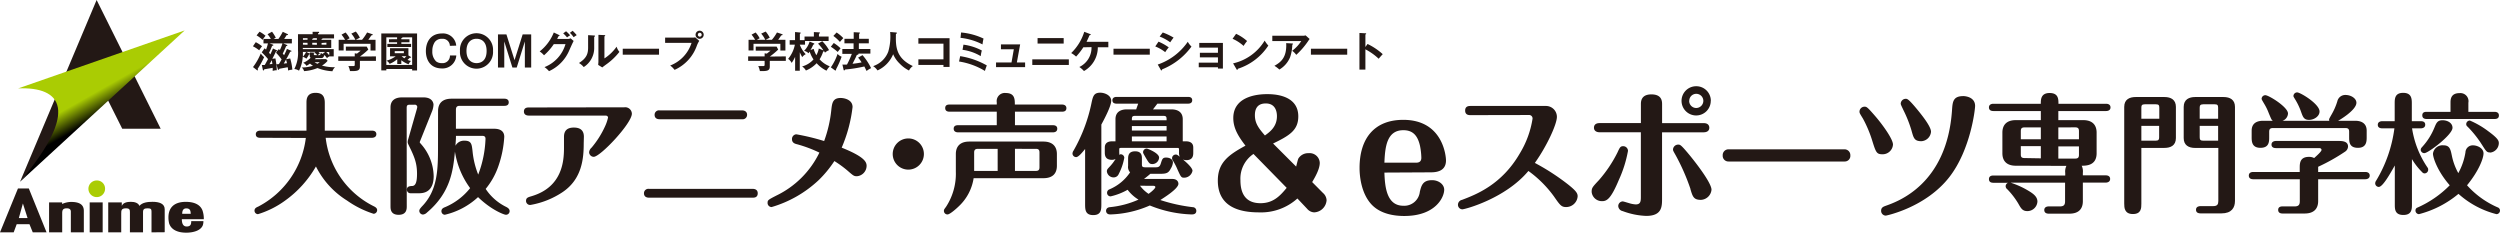 <svg xmlns="http://www.w3.org/2000/svg" xmlns:xlink="http://www.w3.org/1999/xlink" width="615.79" height="57.33" viewBox="0 0 615.79 57.33"><defs><linearGradient id="a" x1="23.28" y1="22.68" x2="26.15" y2="27.74" gradientUnits="userSpaceOnUse"><stop offset="0" stop-color="#aacc03"/><stop offset="0.03" stop-color="#aacc03"/><stop offset="1"/></linearGradient></defs><path d="M63,10.39a9.43,9.43,0,0,1,1.55,1,11.43,11.43,0,0,0-.71,1A8.27,8.27,0,0,0,62.3,11.4Zm-.68,6.13a14.42,14.42,0,0,0,1.91-3.36,3.59,3.59,0,0,0,.83.91,20.11,20.11,0,0,1-1.6,2.9,1.44,1.44,0,0,1,.07.23c0,.08,0,.14-.09.14a.38.38,0,0,1-.18-.08Zm1.61-8.71a7.84,7.84,0,0,1,1.48,1,10.32,10.32,0,0,0-.74,1,7.89,7.89,0,0,0-1.47-1.09Zm7.69,4.64c.15.06.2.08.2.14s-.13.13-.34.16c-.31.61-.77,1.51-1,1.84l1-.19a13.21,13.21,0,0,1,.53,2.76,4,4,0,0,0-1.06.21c0-.28,0-.49-.09-.81l-2.05.38c-.08.18-.13.26-.22.26s-.14-.1-.17-.22l-.33-1.14.61-.05c.25-.41.28-.46.67-1.15A13.56,13.56,0,0,0,68,13l.26-.38a.54.54,0,0,1-.25,0c-.41.86-.86,1.74-.93,1.87l.76-.11a17.08,17.08,0,0,1,.33,2.92,3.06,3.06,0,0,0-1,.17c0-.37,0-.58,0-.76l-2.08.36c-.09.23-.12.29-.22.29s-.09-.07-.12-.14L64.49,16a6.69,6.69,0,0,0,.73,0c.16-.26.22-.38.8-1.45a18.75,18.75,0,0,0-1.55-1.66l.71-1,.35.33A11.15,11.15,0,0,0,66,10.69h-1.1V9.59h1.82a7.61,7.61,0,0,0-.82-1.16L67,7.81a9.57,9.57,0,0,1,.93,1.47l-.53.31h1.18a13.33,13.33,0,0,0,1.07-1.76l1.11.53c.13.06.19.09.19.17s-.17.14-.36.13a10.5,10.5,0,0,1-.6.93h1.9v1.1H69.76l.83.35c.16.06.2.09.2.16s-.08.11-.32.17c-.19.52-.67,1.54-.82,1.83,0,.06.12.13.32.4a12.16,12.16,0,0,0,.7-1.55Zm-3.53-.1c.19.08.24.12.27.19l.31-.46a3.38,3.38,0,0,1,.27.26,12.79,12.79,0,0,0,.64-1.65h-3.2l.79.28c.08,0,.16.07.16.16s-.09.14-.31.16a13.61,13.61,0,0,1-.75,1.7c.09.12.18.23.33.4.41-.9.46-1,.64-1.45Zm-1,3.41c-.06-.45-.1-.71-.14-.94-.25.47-.35.64-.58,1Zm3.6-.19c-.07-.29-.16-.67-.23-.91-.24.45-.32.59-.57,1Z" style="fill:#231815"/><path d="M80.33,14.56l.37.42a5.43,5.43,0,0,1-1.39,1.17,10.53,10.53,0,0,0,3.21.4,2.49,2.49,0,0,0-.64,1,11.55,11.55,0,0,1-3.68-.79,10.4,10.4,0,0,1-3.31.76,1.62,1.62,0,0,0-.58-.9,9.32,9.32,0,0,0,2.78-.42,5.75,5.75,0,0,1-.74-.54,8.19,8.19,0,0,1-.86.56,1.78,1.78,0,0,0-.82-.75,5.18,5.18,0,0,0,1.85-1.25.41.41,0,0,1-.21-.39v-.44a.35.35,0,0,1-.2,0,4.55,4.55,0,0,1-.66,1.07,2.45,2.45,0,0,0-.88-.47,8.72,8.72,0,0,1-.92,3.42A2.63,2.63,0,0,0,72.5,17a8.78,8.78,0,0,0,.9-4.57v-4H77V7.84l1.45,0A.12.12,0,0,1,78.6,8c0,.1-.07.13-.25.18v.27h3.93v1H79.44c0,.08,0,.11-.23.17V9.8h2.38v2h-7v.3H82.2V13.9H81.1v0a2.2,2.2,0,0,0-.56.42,6.37,6.37,0,0,0-.63-.77c-.24.68-.47.76-.84.76H77.78a2,2,0,0,1-.24.28Zm-5.72-1.77c0,.57,0,.93,0,1.18a5.05,5.05,0,0,0,.79-1.18Zm1.14-3V9.41H74.62V9.8Zm0,1.24v-.49H74.62V11Zm2.38,2.55a3.58,3.58,0,0,0-.66-.63l.24-.17h-2.3l.73.34.17.11v-.32l1,.05c.06,0,.18,0,.18.08s0,.09-.19.1v.22a.21.21,0,0,0,.24.22ZM78.05,9.8V9.41h-.87c0,.11-.17.15-.27.16V9.8Zm0,1.24v-.49H76.91V11Zm-.57,4.28a4.89,4.89,0,0,0,.7.39,4,4,0,0,0,.58-.39Zm1.08-1.73c.32,0,.37-.08.46-.56a2,2,0,0,0,.73.32l-.22-.21.59-.35H78.43c.12.1.22.2.38.35a4.15,4.15,0,0,0-.54.45Zm.65-3V11H80.4v-.49Zm1.15,2.24a5.68,5.68,0,0,1,.74.81v-.81Z" style="fill:#231815"/><path d="M92.6,13.89V15H88.65v1.41c0,1.08-.76,1.12-2.44,1.1a4.4,4.4,0,0,0-.4-1.23l1.13,0c.44,0,.44-.06.44-.6V15H83.32V13.89h4.06v-.76l.54.08c.34-.26.75-.58.92-.73H85.19v-1h5.15l.38.73a17.31,17.31,0,0,1-2.07,1.72ZM87.53,9.8a6.18,6.18,0,0,0-1-1.52l1.11-.51a7.46,7.46,0,0,1,1,1.51l-1,.52h1.54A11.42,11.42,0,0,0,90.42,8l1.23.4c.06,0,.16.06.16.15s-.16.15-.35.17c-.36.57-.61.9-.74,1.09H92.5v2.63H91.27V10.79H84.64v1.64H83.42V9.8H85a9.4,9.4,0,0,0-.88-1.27l1-.53a6.2,6.2,0,0,1,1,1.44,4.35,4.35,0,0,0-.67.36Z" style="fill:#231815"/><path d="M95.16,17v.34H93.92V8.24h8.81v9.12h-1.21V17Zm2.65-7.35V9.2H95.16V16h6.36V9.2H99.14c0,.1-.1.13-.28.18v.29h2v.74h-2v.39h2.4v.77H95.41V10.8h2.4v-.39h-2V9.67ZM101.17,14c.06,0,.09.07.09.12s-.12.1-.16.1h-.16c-.19.19-.36.36-.56.53a4.35,4.35,0,0,0,.86.27,2.36,2.36,0,0,0-.6.82,6.77,6.77,0,0,1-1.79-1v.93h-1V14.57a6.43,6.43,0,0,1-1.88,1.16,2,2,0,0,0-.76-.78,7.53,7.53,0,0,0,2.26-1.08H96.07v-2h4.53v1.79Zm-3.94-1.41v.51h2.25v-.51Zm1.69,1.25a5.89,5.89,0,0,0,.67.52l.52-.52Z" style="fill:#231815"/><path d="M110.81,11.29a1.76,1.76,0,0,0-1.94-1.73,2.06,2.06,0,0,0-1.78.81,3.88,3.88,0,0,0-.6,2.21,3.3,3.3,0,0,0,.94,2.55,2.22,2.22,0,0,0,1.4.42,1.82,1.82,0,0,0,2-1.88h1.56a3.38,3.38,0,0,1-3.49,3.19c-3.13,0-4-2.4-4-4.28,0-2.24,1.16-4.34,4-4.34a3.26,3.26,0,0,1,3.47,3Z" style="fill:#231815"/><path d="M121.44,12.55a4.08,4.08,0,1,1-8.14,0,4.08,4.08,0,1,1,8.14,0Zm-6.54,0c0,2.26,1.33,3,2.47,3s2.49-.62,2.49-3-1.36-3-2.49-3S114.9,10.24,114.9,12.55Z" style="fill:#231815"/><path d="M124.74,8.47l2,6.35,2-6.35h2.1v8.16h-1.56V10.21l-2,6.42h-1.07l-2-6.42v6.42h-1.55V8.47Z" style="fill:#231815"/><path d="M139.84,9.59a1.6,1.6,0,0,0,.71-.15l.75.65c-.18.3-.73,1.52-1.07,2.29a9.79,9.79,0,0,1-5,5.15,5.71,5.71,0,0,0-1.11-1,8.71,8.71,0,0,0,5.17-5.66h-2.88A14.1,14.1,0,0,1,134,13.62a5.08,5.08,0,0,0-1.07-.95A11.25,11.25,0,0,0,136.41,8l1.27.61s.15.06.15.15-.19.14-.25.14l-.35.68Zm-.41-1.89a8.48,8.48,0,0,1,1,1,4.91,4.91,0,0,0-.76.52,7.14,7.14,0,0,0-.95-1Zm1.62-.12a11.49,11.49,0,0,1,1,1.07l-.76.51a5.83,5.83,0,0,0-.92-1.07Z" style="fill:#231815"/><path d="M146.31,8.74c.1,0,.24,0,.24.14s-.11.16-.19.19v2.54a5.56,5.56,0,0,1-2.58,4.91,4.46,4.46,0,0,0-1.17-1c2-1.26,2.25-2.43,2.25-3.86v-3Zm2.57-.09c.11,0,.19,0,.19.11s-.1.15-.19.2v5.43a11,11,0,0,0,3-2.89,3.72,3.72,0,0,0,.69,1.28,15.41,15.41,0,0,1-3,2.91c-.86.62-.95.7-1.22.92l-1-.62c0-.28.05-.54.05-.82V8.58Z" style="fill:#231815"/><path d="M162.33,12v1.47h-8.94V12Z" style="fill:#231815"/><path d="M170.53,9.27a3.29,3.29,0,0,0,.71-.07l1,.86a6,6,0,0,0-.6,1.21,10.24,10.24,0,0,1-5.48,5.94,5.47,5.47,0,0,0-1.08-1.07,8.84,8.84,0,0,0,5.26-5.58h-6.51V9.27Zm2.8-.71a1,1,0,1,1-1-1A1,1,0,0,1,173.33,8.56Zm-1.44,0a.47.47,0,0,0,.47.47.48.48,0,0,0,.48-.47.49.49,0,0,0-.48-.49A.48.48,0,0,0,171.89,8.56Z" style="fill:#231815"/><path d="M193.56,13.89V15h-3.95v1.41c0,1.08-.76,1.12-2.44,1.1a4.75,4.75,0,0,0-.4-1.23l1.13,0c.44,0,.44-.06.44-.6V15h-4.06V13.89h4.06v-.76l.54.08.92-.73h-3.65v-1h5.15l.38.73a17.31,17.31,0,0,1-2.07,1.72ZM188.49,9.8a6.18,6.18,0,0,0-1-1.52l1.11-.51a7.46,7.46,0,0,1,1,1.51l-1,.52h1.53A10.85,10.85,0,0,0,191.38,8l1.23.4c.06,0,.16.06.16.15s-.16.15-.35.17c-.36.57-.61.9-.74,1.09h1.78v2.63h-1.24V10.79H185.6v1.64h-1.22V9.8H186a9.4,9.4,0,0,0-.88-1.27l1-.53a6.2,6.2,0,0,1,1,1.44,4.35,4.35,0,0,0-.67.36Z" style="fill:#231815"/><path d="M197,17.42h-1.15V14A8.94,8.94,0,0,1,195,15.5a2.67,2.67,0,0,0-.87-1A7.76,7.76,0,0,0,195.79,11h-1.28V9.89h1.32v-2L197,8c.07,0,.22,0,.22.11s-.1.18-.2.24V9.89h1.15V9h2.3V7.9l1.25.07c.07,0,.24,0,.24.13s-.14.17-.24.19V9h2.38v1.1h-5.81V11H197V11a6.59,6.59,0,0,0,1.47,2.35,2.25,2.25,0,0,0-.86.72,11.47,11.47,0,0,1-.61-1.18Zm3.41-6.77c.08,0,.18.08.18.17s-.16.16-.28.18a8.62,8.62,0,0,1-.68,1.33l.78-.3a7.81,7.81,0,0,0,.67,1.57,5.13,5.13,0,0,0,.6-1.65l1.16.48a10.11,10.11,0,0,0-1.35-1.68l1.05-.6a9.55,9.55,0,0,1,1.67,2.21,2.92,2.92,0,0,0-1,.61l-.22-.38c0,.07-.06.08-.22.08a8.05,8.05,0,0,1-.89,1.94,6.4,6.4,0,0,0,2.5,1.72,5.21,5.21,0,0,0-.8,1.08,7.72,7.72,0,0,1-2.43-1.84,7.58,7.58,0,0,1-2.64,1.8,2.8,2.8,0,0,0-.94-1,5.8,5.8,0,0,0,2.81-1.73,7.3,7.3,0,0,1-.94-1.94,3.78,3.78,0,0,1-.3.42,2.08,2.08,0,0,0-1.08-.59,5.55,5.55,0,0,0,1.36-2.29Z" style="fill:#231815"/><path d="M205.37,10.59a9.75,9.75,0,0,1,1.68,1.31c-.17.19-.6.75-.71.9a13.11,13.11,0,0,0-1.69-1.29Zm-.72,6a13.2,13.2,0,0,0,1.66-3.32,2.16,2.16,0,0,0,1,.69,21.5,21.5,0,0,1-1.38,3.11.37.37,0,0,1,0,.15.13.13,0,0,1-.12.14.52.52,0,0,1-.2-.07ZM206.07,8a9.05,9.05,0,0,1,1.65,1.39,12.48,12.48,0,0,0-.83.94,10,10,0,0,0-1.62-1.48Zm6.38,5.58a14,14,0,0,1,2.11,3.21,5.36,5.36,0,0,0-1.11.69c-.09-.17-.46-.95-.55-1.11a32.3,32.3,0,0,1-4.74.75c0,.12-.09.21-.22.21s-.13-.07-.17-.24l-.27-1.19a10.39,10.39,0,0,0,1.13,0,24.17,24.17,0,0,0,1.19-2.63h-2.34V12.07h2.77V10.68H208V9.55h2.28V7.93l1.33.07c.12,0,.21.06.21.12s-.1.16-.21.2V9.55H214v1.13h-2.45v1.39h2.84v1.14h-2.93a.12.12,0,0,1,0,.1c0,.14-.27.2-.41.22-.23.58-.61,1.31-1.06,2.18a22.17,22.17,0,0,0,2.23-.34,6.57,6.57,0,0,0-.86-1.17Z" style="fill:#231815"/><path d="M220.68,8c.19,0,.25.08.25.15s-.11.15-.25.2c-.06,2.92-.13,5.9,4.17,7.92a3,3,0,0,0-.95,1.1,8.48,8.48,0,0,1-2.27-1.68A7,7,0,0,1,220,13.35a7.53,7.53,0,0,1-3.86,4,3.61,3.61,0,0,0-1.08-1.06,6,6,0,0,0,3.74-3.59,13.18,13.18,0,0,0,.46-4.82Z" style="fill:#231815"/><path d="M226.21,16V14.62h6.18V10.76h-6.18V9.41h7.68v7.08h-1.5V16Z" style="fill:#231815"/><path d="M236.51,13.83a19.45,19.45,0,0,1,6.55,2.28c-.1.29-.36,1-.46,1.36a17.48,17.48,0,0,0-6.37-2.32ZM236.73,8a16.29,16.29,0,0,1,5.53,1.5,11,11,0,0,0-.25,1.44,15.53,15.53,0,0,0-5.42-1.62Zm.58,3a13.2,13.2,0,0,1,4.53,1.44,8.79,8.79,0,0,0-.27,1.39,11.7,11.7,0,0,0-4.48-1.56Z" style="fill:#231815"/><path d="M252.5,15.39v1.15h-7.16V15.39h3.81l.57-3.25h-3.17v-1.2h4.73l-.81,4.45Z" style="fill:#231815"/><path d="M263.27,14.62V16h-9V14.62ZM262,9.38v1.35h-6.43V9.38Z" style="fill:#231815"/><path d="M266.84,11.65a16,16,0,0,1-1.78,2.29,6.1,6.1,0,0,0-1.21-.87,12.33,12.33,0,0,0,3.22-5.24l1.43.55c.08,0,.17.07.17.15s-.21.14-.31.16c-.23.56-.47,1.08-.73,1.61H273v1.35h-2.59A6.69,6.69,0,0,1,267,17.5a6.38,6.38,0,0,0-1.14-1,5.27,5.27,0,0,0,3-4.89Z" style="fill:#231815"/><path d="M283.21,12v1.47h-8.94V12Z" style="fill:#231815"/><path d="M285.36,10.26a12.71,12.71,0,0,1,2.52,1.41,8.48,8.48,0,0,0-.87,1.18,9.36,9.36,0,0,0-2.45-1.41Zm-.19,5.64a14.84,14.84,0,0,0,7.4-5.61,4.94,4.94,0,0,0,.91,1.18,16.57,16.57,0,0,1-7.24,5.62c0,.1-.05.25-.17.25s-.11-.05-.16-.15ZM286.41,8a14.77,14.77,0,0,1,2.67,1.27c-.21.23-.67.9-.84,1.15A11.05,11.05,0,0,0,285.64,9Z" style="fill:#231815"/><path d="M295.27,16.57V15.43H300v-1.3h-4.45V13H300V11.73H295.4V10.57h5.82v6.32H300v-.32Z" style="fill:#231815"/><path d="M304.47,8.33a10.94,10.94,0,0,1,2.71,1.78,9.31,9.31,0,0,0-.86,1.2,10.26,10.26,0,0,0-2.72-1.76Zm-.74,7.28A12.25,12.25,0,0,0,311.51,10a6.43,6.43,0,0,0,.9,1.22,14.11,14.11,0,0,1-7.5,5.72c0,.11,0,.23-.18.23s-.14-.08-.19-.17Z" style="fill:#231815"/><path d="M321,8.8a1.6,1.6,0,0,0,.58-.09l1,.9c-.12.15-.16.21-.37.52a19,19,0,0,1-2.92,3.38,4.5,4.5,0,0,0-1-1,9.63,9.63,0,0,0,2.23-2.39h-7.13V8.8Zm-2.69,1.91c.07,0,.16,0,.16.1a.26.26,0,0,1-.16.21,10.12,10.12,0,0,1-.53,3.05,6.29,6.29,0,0,1-2.65,3.06,7.8,7.8,0,0,0-1.22-.92c1.54-.87,3.09-2,2.9-5.59Z" style="fill:#231815"/><path d="M331.84,12v1.47H322.9V12Z" style="fill:#231815"/><path d="M336.85,10.83a15.69,15.69,0,0,1,3.74,2.51c-.4.43-.55.6-1,1.13a14.34,14.34,0,0,0-3.27-2.32v5h-1.47V8.12l1.47.08c.1,0,.19,0,.19.12s-.13.14-.19.15v3.11Z" style="fill:#231815"/><path d="M64.1,33.94c-.42,0-1.09-.09-1.09-.86s.7-.9,1.09-.9H75.49c0-.51,0-.67,0-1.53V25.34c0-.77,0-2.47,2.24-2.47,1.69,0,2.27.87,2.27,2.47v6.84H91.61c.38,0,1.09.1,1.09.87s-.74.89-1.09.89H80.22A21.61,21.61,0,0,0,92,50.77c.39.19.9.45.9,1a.91.91,0,0,1-.87.89,23.92,23.92,0,0,1-6.55-3.26A20.89,20.89,0,0,1,77.82,41a26.5,26.5,0,0,1-7.61,8.42,22.43,22.43,0,0,1-6.66,3.33.86.86,0,0,1-.86-.87c0-.57.45-.8.93-1a22.08,22.08,0,0,0,11.71-16.9Z" style="fill:#231815"/><path d="M100.19,50.8c0,.64,0,2.11-2,2.11s-2-1.47-2-2.11V26.43c0-1.73,1.19-2.44,2.82-2.44h5.31c2.3,0,2.46,1.54,2.46,1.8a4.88,4.88,0,0,1-.35,1.6l-2.91,7.26a1.54,1.54,0,0,0-.13.38c0,.1.07.16.29.42a12.3,12.3,0,0,1,3.14,7.93c0,2.56-1.06,4.22-3.56,4.22h-2.11a.88.88,0,0,1-.93-.89c0-.8.68-.87,1.35-.9.83-.06,1.15-1.05,1.15-3,0-2.44-.54-4-1.89-6.72-.35-.74-.41-.83-.41-1.12a2,2,0,0,1,.13-.67l2.11-7.39a4.6,4.6,0,0,0,.12-.55.59.59,0,0,0-.67-.57H101c-.7,0-.83.19-.83.83Zm7.71-23.41c0-1.7.83-3.08,3.33-3.08h13c.38,0,1.08.1,1.08.9s-.73.86-1.08.86h-11c-.73,0-.93.36-.93,1v4.64h9.31c.58,0,2.6,0,2.6,2a26.53,26.53,0,0,1-1.44,7.19,18,18,0,0,1-3.14,5.63,12.72,12.72,0,0,0,4.9,4.36c.51.25,1,.54,1,1.12a.9.9,0,0,1-.93.89c-.41,0-3.55-1.15-6.85-4.35a18,18,0,0,1-8.19,4.35.88.88,0,0,1-.83-.89c0-.61.51-.84.93-1a15.67,15.67,0,0,0,6.14-4.67,20.45,20.45,0,0,1-3.74-9c-.45,4.67-1.09,10.11-6.88,15a1.62,1.62,0,0,1-1,.51.94.94,0,0,1-.9-.89c0-.39.26-.64.55-1,4.06-4.1,4.06-9.28,4.06-15.3Zm4.41,6.07c0,1.06-.06,1.25-.12,2.44a2.37,2.37,0,0,1,2.2-1.25c1.76,0,1.8.89,2,2.53a20.75,20.75,0,0,0,1.4,5.82,27.14,27.14,0,0,0,1.8-8.8c0-.67-.42-.74-.9-.74Z" style="fill:#231815"/><path d="M153.78,26.43A1.64,1.64,0,0,1,155.64,28c0,2.37-7.75,10.63-9.41,10.63a1.16,1.16,0,0,1-1.12-1.12,1.73,1.73,0,0,1,.61-1.15A22.58,22.58,0,0,0,149,31.19a10.36,10.36,0,0,0,.77-2.24s0-.48-.64-.48H130.27c-.64,0-1.22-.25-1.22-1,0-1,.9-1,1.22-1Zm-10,8.86c0,3.68-.39,8.83-5.25,12.06a20.53,20.53,0,0,1-7.87,3.13,1,1,0,0,1-1.09-1c0-.77.51-.9,1.35-1.15,7.58-2.24,8-8.61,8-11.93V33.69c0-1.51.8-2.27,2.43-2.27,2.08,0,2.47,1.21,2.47,2.27Z" style="fill:#231815"/><path d="M185.39,46.52c.71,0,1.25.32,1.25,1.08,0,1.09-.89,1.09-1.25,1.09H159.86c-.67,0-1.24-.29-1.24-1.09a1.08,1.08,0,0,1,1.24-1.08Zm-2.62-19.33c.67,0,1.25.32,1.25,1.09a1.09,1.09,0,0,1-1.25,1.09H162.49c-.74,0-1.25-.32-1.25-1.09a1.08,1.08,0,0,1,1.25-1.09Z" style="fill:#231815"/><path d="M213.46,40.85a2.6,2.6,0,0,1-2.4,2.56c-.74,0-.9-.16-2.44-1.5a27.56,27.56,0,0,0-3.1-2.24,27.73,27.73,0,0,1-3.87,4.7A28.71,28.71,0,0,1,190.07,51a1,1,0,0,1-1-1.09c0-.61.22-.74,2.14-1.73a22.73,22.73,0,0,0,10.62-10.59,32.41,32.41,0,0,0-5.47-2.05c-.54-.12-1.28-.35-1.28-1.24a1.15,1.15,0,0,1,1.06-1.22A55.42,55.42,0,0,1,203,34.74a31.43,31.43,0,0,0,1.76-7.61c.19-1.76.35-3,2.33-3,.61,0,2.91.29,2.91,2.24a35.64,35.64,0,0,1-2.68,10C212.85,38.58,213.46,39.86,213.46,40.85Z" style="fill:#231815"/><path d="M227.57,37.94a3.84,3.84,0,1,1-3.84-3.84A3.83,3.83,0,0,1,227.57,37.94Z" style="fill:#231815"/><path d="M235.44,37.94c0-1.66.83-3.07,3.33-3.07H257c2.43,0,3.33,1.38,3.33,3.07v2.88c0,1.7-.83,3.07-3.33,3.07H239.82a11.94,11.94,0,0,1-3.58,6.85c-.51.51-2.24,2.08-2.85,2.08a.87.87,0,0,1-.89-.86c0-.32.06-.39.51-1a14.89,14.89,0,0,0,2.43-8.67Zm10.08-7.1V27.51H233.91c-.36,0-1.09-.06-1.09-.89s.7-.87,1.09-.87h11.61v-.54a2,2,0,0,1,2.21-2.3c2.24,0,2.24,1.56,2.24,2.84h11.61c.35,0,1.09.1,1.09.9s-.71.86-1.09.86H250v3.33h9.34c.35,0,1.08.07,1.08.86s-.7.9-1.08.9H236c-.35,0-1.09-.1-1.09-.9s.71-.86,1.09-.86Zm.22,5.82h-4.86c-.7,0-.93.32-.93.9V42.1h5.79ZM250,42.1h5.15c.67,0,.89-.29.89-.89V37.56c0-.58-.19-.9-.89-.9H250Z" style="fill:#231815"/><path d="M267.28,36.7c-.58.7-1.6,2-2.21,2a.91.91,0,0,1-.9-.86,1.37,1.37,0,0,1,.26-.74,39.59,39.59,0,0,0,4.38-11.52c.39-1.85.58-2.75,2.21-2.75,1.06,0,2.69.64,2.69,2s-1.89,4.86-2.43,5.85V50.2c0,1.4,0,2.78-2,2.78s-2-1.41-2-2.78ZM275,25.53c-.35,0-1-.1-1-.83s.71-.83,1-.83h17.66c.32,0,1,.06,1,.83s-.73.83-1,.83h-7.58L284,26.94h4.51c1.63,0,2.82.7,2.82,2.43v5.44h.8c.67,0,1.79.19,1.79,1.53v1.22c0,.61,0,1.89-1.73,1.89a2.43,2.43,0,0,1-.8-.16c1,.83,2.34,2.08,2.34,2.78a2.11,2.11,0,0,1-2.08,1.7c-.71,0-.8-.23-1.64-2.08a15.13,15.13,0,0,0-1.15-2.21.84.84,0,0,1-.16-.48.9.9,0,0,1,.9-.93c.32,0,.38.06,1,.54a2.12,2.12,0,0,1-.19-1v-.77c0-.32-.07-.41-.39-.41H276.11c-.39,0-.42.12-.42.41v.77a2.25,2.25,0,0,1,0,.54A.93.93,0,0,1,276,38a.89.89,0,0,1,.93.86,13.92,13.92,0,0,1-1.37,4,1.34,1.34,0,0,1-1.22.84,1.67,1.67,0,0,1-1.7-1.48c0-.41.13-.57.61-1.08a11,11,0,0,0,1.54-2,1.76,1.76,0,0,1-.9.23c-1.76,0-1.76-1.28-1.76-1.89V36.34c0-1.12.77-1.53,1.79-1.53h.84V29.37c0-1.89,1.4-2.43,2.81-2.43h2.3c0-.07.32-.9.48-1.41Zm13.79,18.55c1,0,1.47.58,1.47,1.19,0,1.28-3.94,3.65-4.45,4a40.54,40.54,0,0,0,8,1.76.88.88,0,0,1,.86.92c0,.87-.89.87-1.12.87a29.48,29.48,0,0,1-10.33-2.21,25.92,25.92,0,0,1-9.73,2.21c-1,0-1.05-.74-1.05-.9s.06-.8.92-.89a22.77,22.77,0,0,0,7.07-1.86,9.49,9.49,0,0,1-2.68-2.43,15.22,15.22,0,0,1-4.19,1.63.86.86,0,0,1-.87-.86.89.89,0,0,1,.58-.87,11.43,11.43,0,0,0,5.09-4.19,1.94,1.94,0,0,1-.49-1.6V39.19c0-.67,0-1.92,1.73-1.92s1.67,1.28,1.67,1.92v1.22c0,.51,0,.8.83.8h2.62c.8,0,1-.32,1.19-.9.35-1.09.44-1.5,1.31-1.5s1.69.41,1.69,1.24a3.49,3.49,0,0,1-.51,1.44c-.54,1.06-1,1.32-2.56,1.32h-2.49c-.36.32-.74.64-1.57,1.27Zm-9.15-15.54c-.84,0-.84.28-.84,1.08h8.55c0-.8,0-1.08-.83-1.08Zm7.71,2.52h-8.55v1.09h8.55Zm-8.55,3.75h8.55V33.62h-8.55Zm2,10.94a8.83,8.83,0,0,0,2.11,2c.87-.61,1.67-1.37,1.67-1.66s-.35-.32-.51-.32Zm1.7-9.15c.13,0,3,1.09,3,2.21a1.66,1.66,0,0,1-1.63,1.6c-.71,0-.84-.2-1.64-1.54-.6-1.06-.67-1.15-.67-1.37A.9.9,0,0,1,282.54,36.6Z" style="fill:#231815"/><path d="M325.88,47.54a2.52,2.52,0,0,1,.88,1.77,3.21,3.21,0,0,1-3.06,3,2.41,2.41,0,0,1-1.73-.88l-2.4-2.54a13.36,13.36,0,0,1-9.48,3.42c-5.15,0-10.12-1.55-10.12-7.83,0-4.44,2.65-6.34,6.81-8.6-1.73-2.25-3-4.26-3-6.8,0-5.85,7.13-5.89,8.36-5.89s7.65,0,7.65,5.47c0,3.45-2.22,4.75-6.21,6.69l5.68,5.68c.11-.39.42-1.76.56-2a2.84,2.84,0,0,1,2.51-1.3,2.5,2.5,0,0,1,2.75,2.39c0,1.59-1.27,3.7-1.87,4.73Zm-17.13-9.62a7.32,7.32,0,0,0-3.21,6.49c0,3.42,1.41,5.64,4.94,5.64,3.13,0,4.83-1.8,6.45-3.78Zm5.78-9.3c0-1.17-.39-3.14-2.75-3.14-2.18,0-2.68,1.48-2.68,2.89,0,2,.92,3.21,2.47,5C312.84,32.46,314.53,31.19,314.53,28.62Z" style="fill:#231815"/><path d="M341,42.51c.12,3.45.52,8.17,4.67,8.17a3.86,3.86,0,0,0,4.06-3.46c.37-1.46.69-2.84,3-2.84,1.59,0,3,1,3,2.36,0,1.78-2.07,6.46-9.84,6.46-2.19,0-5.89-.37-8.21-3s-2.8-6.58-2.8-8.82c0-7.35,3.7-11.86,10.77-11.86,9.75,0,10.52,8.9,10.52,10,0,2.85-2.68,2.93-3.86,2.93Zm7.84-2.44c.85,0,1.26-.41,1.26-1.22a16.63,16.63,0,0,0-.33-2.92c-.57-2.52-1.74-3.86-4.1-3.86-4.11,0-4.51,4.18-4.67,8Z" style="fill:#231815"/><path d="M362.23,28.36c-.39,0-1.34,0-1.34-1.13s.95-1.13,1.34-1.13h18.54a2.69,2.69,0,0,1,2.72,2.68c0,1.84-2.51,7.26-5.43,11.35a55.66,55.66,0,0,1,8.25,5.36c1.9,1.52,2.29,2.12,2.29,2.86A2.84,2.84,0,0,1,385.74,51c-1.16,0-1.51-.5-3-2.65a27.92,27.92,0,0,0-6.27-6.24c-5.64,6.77-15.58,9.45-16.29,9.45a1.11,1.11,0,0,1-1.06-1.16,1.24,1.24,0,0,1,1-1.17c3.41-1.3,9.76-3.7,14.24-11.45a23.36,23.36,0,0,0,3.13-8.53.84.84,0,0,0-.91-.92Z" style="fill:#231815"/><path d="M393.85,44.36a32,32,0,0,0,4.54-6.76c.6-1.31.74-1.59,1.45-1.59A1.17,1.17,0,0,1,401,37.17a29.89,29.89,0,0,1-2.26,7.16c-2,4.79-3,5.22-4.15,5.22a2.53,2.53,0,0,1-2.54-2.26C392.05,46.3,392.19,46.13,393.85,44.36Zm15.54,4.52c0,2,0,4.3-3.91,4.3A18.39,18.39,0,0,1,399.7,52a1.35,1.35,0,0,1-1.1-1.23,1.15,1.15,0,0,1,1.1-1.16c.21,0,1.27.35,1.55.42a6.58,6.58,0,0,0,1.65.32c1.13,0,1.27-.67,1.27-1.77v-16H394c-.71,0-1.38-.32-1.38-1.13,0-.17,0-1.13,1.38-1.13h10.18V25.72c0-.67,0-2.47,2.58-2.47s2.64,1.66,2.64,2.47v4.61h10.26c1.37,0,1.37,1,1.37,1.13,0,1-.95,1.13-1.37,1.13H409.39Zm7-2.33a51.6,51.6,0,0,0-3.63-8.28c-.6-1.06-.67-1.17-.67-1.45a1.27,1.27,0,0,1,1.27-1.2c.46,0,.63,0,2.36,2.05s5.85,7.33,5.85,9.06a2.74,2.74,0,0,1-2.61,2.5C417.18,49.23,416.93,48.45,416.37,46.55Zm5-21.72a3.6,3.6,0,1,1-3.6-3.59A3.59,3.59,0,0,1,421.41,24.83Zm-5.32,0a1.74,1.74,0,0,0,1.72,1.77,1.77,1.77,0,0,0,1.77-1.77,1.74,1.74,0,0,0-1.77-1.72A1.72,1.72,0,0,0,416.09,24.83Z" style="fill:#231815"/><path d="M454.33,36.78a1.43,1.43,0,0,1,1.44,1.49,1.38,1.38,0,0,1-1.44,1.51H425.77a1.4,1.4,0,0,1-1.44-1.48,1.42,1.42,0,0,1,1.44-1.52Z" style="fill:#231815"/><path d="M461.09,34.42a29.58,29.58,0,0,0-2.22-5.21c-.78-1.27-.85-1.38-.85-1.73a1.25,1.25,0,0,1,1.24-1.2c.49,0,.63,0,2.64,2.33,1.59,1.83,4.37,5.57,4.37,7A2.55,2.55,0,0,1,463.73,38C462.22,38,462.08,37.6,461.09,34.42ZM486.5,26.1c0,.82-1.09,10.68-6.27,17.42-5.82,7.58-15.61,9.59-15.72,9.59a1.17,1.17,0,0,1-1.16-1.2c0-.81.59-1,1-1.17,3.1-1.09,15.19-5.28,16.46-23.54.14-2.15.25-3.53,2.82-3.53C484,23.67,486.5,23.85,486.5,26.1Zm-15.68,6a30.42,30.42,0,0,0-1.94-4.9c-.6-1.27-.7-1.45-.7-1.7a1.24,1.24,0,0,1,1.26-1.16c.39,0,.74.11,3,2.86,1.26,1.55,3.2,4.05,3.2,5.25a2.53,2.53,0,0,1-2.36,2.33C471.52,34.78,471.35,34,470.82,32.1Z" style="fill:#231815"/><path d="M496.54,40.82c-2.43,0-3.32-1.34-3.32-3.07V32.66c0-1.66.83-3.07,3.32-3.07h6.15V27.35H491c-.42,0-1.09-.12-1.09-.89s.7-.9,1.09-.9h11.68c0-1,0-2.65,2.17-2.65s2.18,1.5,2.18,2.65h11.74c.38,0,1.08.13,1.08.9s-.73.89-1.08.89H507v2.24h6.11c2.43,0,3.32,1.35,3.32,3.07v5.09c0,3.07-2.62,3.07-3.68,3.07a3.23,3.23,0,0,1,.29,1.76v.61h5.63c.42,0,1.09.13,1.09.89s-.73.9-1.09.9h-5.63v4.58c0,1.69-.83,3.07-3.32,3.07h-5.09c-.42,0-1.09-.13-1.09-.9s.74-.89,1.09-.89h2.78c1,0,1.25-.45,1.25-1.25V45H495.26a21,21,0,0,1,4.16,1.86c1.47.86,2.43,1.6,2.43,2.81A2.49,2.49,0,0,1,499.39,52c-1.21,0-1.57-.64-2.27-1.89a19,19,0,0,0-2.69-3.49,1,1,0,0,1-.41-.77.93.93,0,0,1,.6-.83H491c-.42,0-1.09-.1-1.09-.9s.7-.89,1.09-.89H508.7v-.64a3.17,3.17,0,0,1,.29-1.73Zm1.22-6.52h4.93V31.38h-4c-.77,0-.93.32-.93.93ZM502.69,39v-3h-4.93v2c0,.58.1.93.93.93ZM507,31.38V34.3h5.08v-2c0-.61-.19-.93-.92-.93Zm5.08,4.68H507v3h4.16c.73,0,.92-.32.92-.93Z" style="fill:#231815"/><path d="M527.45,50.16c0,1.06,0,2.56-2.08,2.56s-2.14-1.56-2.14-2.56V26.33c0-1.89,1.37-2.43,2.81-2.43h7.11c1.63,0,2.81.7,2.81,2.43V34c0,1.89-1.37,2.43-2.81,2.43h-5.7Zm4.42-20.92V26.52c0-.61-.16-.83-.83-.83h-2.76c-.7,0-.83.29-.83.83v2.72ZM527.45,31v3.65H531c.73,0,.83-.32.83-.83V31Zm13.25,5.44c-1.64,0-2.82-.7-2.82-2.43V26.33c0-1.89,1.41-2.43,2.82-2.43h7c1.63,0,2.81.7,2.81,2.43V49.49c0,1.67-.83,3.07-3.33,3.07H542c-.42,0-1.09-.12-1.09-.89s.7-.9,1.09-.9h3.16c1,0,1.25-.45,1.25-1.25V36.44Zm5.66-7.2V26.52c0-.61-.16-.83-.83-.83h-2.85c-.7,0-.86.29-.86.83v2.72ZM541.82,31v2.82c0,.57.16.83.86.83h3.68V31Z" style="fill:#231815"/><path d="M555,44.15c-.41,0-1.08-.13-1.08-.9s.7-.89,1.08-.89h11.46v-1c0-1.08,0-2.72,2.27-2.72a2.57,2.57,0,0,1,1.28.29c.54-.48,1.82-1.6,1.82-2,0,0,0-.45-.57-.45H560.6c-.38,0-1.09-.1-1.09-.86s.74-.9,1.09-.9h15.49c1,0,2.27.13,2.27,1.38a1.58,1.58,0,0,1-.71,1.24A47,47,0,0,1,571,41.08v1.28h11.61c.39,0,1.09.13,1.09.89s-.73.9-1.09.9H571v5.37c0,1.7-.86,3.07-3.33,3.07h-5.44c-.38,0-1.08-.09-1.08-.89s.73-.86,1.08-.86h3c1,0,1.25-.48,1.25-1.28V44.15Zm18.75-14.4a1,1,0,0,1-.06-.32c0-.12.06-.25.57-1.15a15.29,15.29,0,0,0,1.47-3.36,2,2,0,0,1,2-1.53c1.34,0,2.69.83,2.69,1.92,0,1.85-4.32,4.35-4.51,4.44h4.22c1.63,0,2.82.71,2.82,2.43v1.57c0,1,0,2.66-2.15,2.66s-2.17-1.47-2.17-2.66V32.47c0-.61-.16-.93-.93-.93H559.87c-.74,0-.93.32-.93.93v1.28c0,1.12,0,2.66-2.15,2.66s-2.17-1.6-2.17-2.66V32.18c0-1.88,1.37-2.43,2.81-2.43h2.4c-.32-.22-.38-.41-1-1.88a13.43,13.43,0,0,0-1.18-2.4c-.51-.87-.58-1-.58-1.16a.92.92,0,0,1,.93-.86c.83,0,5.57,2.91,5.57,4.51a2,2,0,0,1-1.35,1.79Zm-5-.22c-1.25,0-1.5-.74-1.89-1.79a15.89,15.89,0,0,0-1.37-3c-.52-.86-.58-.93-.58-1.12a.92.92,0,0,1,.93-.86c.77,0,5.5,2.84,5.5,4.7C571.35,28.63,570,29.53,568.76,29.53Z" style="fill:#231815"/><path d="M596.28,29.85c.35,0,1.09.06,1.09.86s-.77.9-1.09.9h-2.15a23.37,23.37,0,0,0,3.81,9.66.79.79,0,0,1,.16.51.9.9,0,0,1-.86.93.86.86,0,0,1-.45-.13,16.33,16.33,0,0,1-2.69-3.39V50.32c0,1.15,0,2.63-2.11,2.63s-2.11-1.44-2.11-2.63V40.76c-1,1.76-2.94,5.28-3.94,5.28a.89.89,0,0,1-.89-.9,1.24,1.24,0,0,1,.25-.67,33.18,33.18,0,0,0,4.48-12.86h-3c-.39,0-1.09-.1-1.09-.87s.74-.89,1.09-.89h3.07V25.5c0-1.12,0-2.63,2.08-2.63s2.14,1.44,2.14,2.63v4.35Zm11,7.68a1.79,1.79,0,0,1,1.86-1.73c1,0,2.59.64,2.59,2,0,1.06-1,4.1-4.06,7.84a21.73,21.73,0,0,0,7.55,5.44.82.82,0,0,1,.57.77.89.89,0,0,1-.86.9,22.24,22.24,0,0,1-9.37-5,24.88,24.88,0,0,1-9.73,5,.89.89,0,0,1-.86-.9.73.73,0,0,1,.44-.7,25.7,25.7,0,0,0,8-5.51c-2.94-3.36-4.13-6.72-4.13-7.8a2.36,2.36,0,0,1,2.53-2.05c1.6,0,1.79.93,2.15,2.69a14.9,14.9,0,0,0,1.56,4.16A15.82,15.82,0,0,0,607.28,37.53Zm-11-.67c0-.29.12-.42.41-.74a15.94,15.94,0,0,0,2.94-4.67c.48-1.15.74-1.83,2-1.83s2.46.68,2.46,1.86c0,1.73-6,6.24-6.91,6.24A.89.89,0,0,1,596.25,36.86Zm7.32-9.31V25.31c0-.71,0-2.37,2.21-2.37A2,2,0,0,1,608,25.31v2.24h6.43c.32,0,1.09.06,1.09.89s-.73.87-1.09.87h-16.7c-.35,0-1.08-.07-1.08-.9s.7-.86,1.08-.86Zm9.76,10c-.8,0-.93-.19-2.08-2a25.93,25.93,0,0,0-3.49-4.36.75.75,0,0,1-.32-.6.9.9,0,0,1,.9-.9,21.42,21.42,0,0,1,4.51,2.62c2.4,1.76,2.62,2.34,2.62,2.95A2.38,2.38,0,0,1,613.33,37.59Z" style="fill:#231815"/><polygon points="30.11 31.71 39.58 31.71 23.8 0 4.94 44.76 25.22 21.94 30.11 31.71" style="fill:#231815"/><path d="M4.49,21.77l41-14.28L4.94,44.76C19.73,27.15,15.14,21.35,4.49,21.77Z" style="fill:url(#a)"/><path d="M8.07,57.23l-.81-2H4.11l-.74,2H0l4.42-10.8H7.1l4.37,10.8ZM5.64,50.12l-1,3.59H6.79Z" style="fill:#231815"/><path d="M17.45,57.23v-5.1c0-.54-.33-.82-1-.82-1,0-1.13.5-1.13,1.22v4.7H12.09V49.85H15.3v.4a5.42,5.42,0,0,1,2.21-.51c1.91,0,3.14.56,3.14,2.2v5.29Z" style="fill:#231815"/><path d="M22.09,57.23V49.85h3.2v7.38Z" style="fill:#231815"/><path d="M37.32,57.23v-5.1c0-.59-.12-.82-.94-.82s-1.15.19-1.15.92v5H32V52.31c0-.64-.05-1-1-1-1.14,0-1.14.57-1.14,1.33v4.59h-3.2V49.85H30v.86c.35-.8,1.28-1,2.23-1s1.83.27,2.11,1c.72-.84,2-1,3.23-1,1.55,0,3,.39,3,1.83v5.66Z" style="fill:#231815"/><path d="M44.79,54c0,.64.11,1.79,1.19,1.79s1.12-.71,1.12-1.32h3a3,3,0,0,1-.14,1c-.52,1.38-2.46,1.84-4.08,1.84-2,0-3.65-.63-4.21-2.25a6,6,0,0,1-.18-1.52c0-2.27,1.28-3.82,4.28-3.82,1.92,0,3.55.59,4.12,2.16A6.22,6.22,0,0,1,50.2,54Zm1.09-2.67c-.89,0-1,.79-1,1.34h2.1C46.94,52,46.9,51.33,45.88,51.33Z" style="fill:#231815"/><path d="M25.88,46.51a2.05,2.05,0,1,1-2.05-2.06A2,2,0,0,1,25.88,46.51Z" style="fill:#aacc03"/></svg>